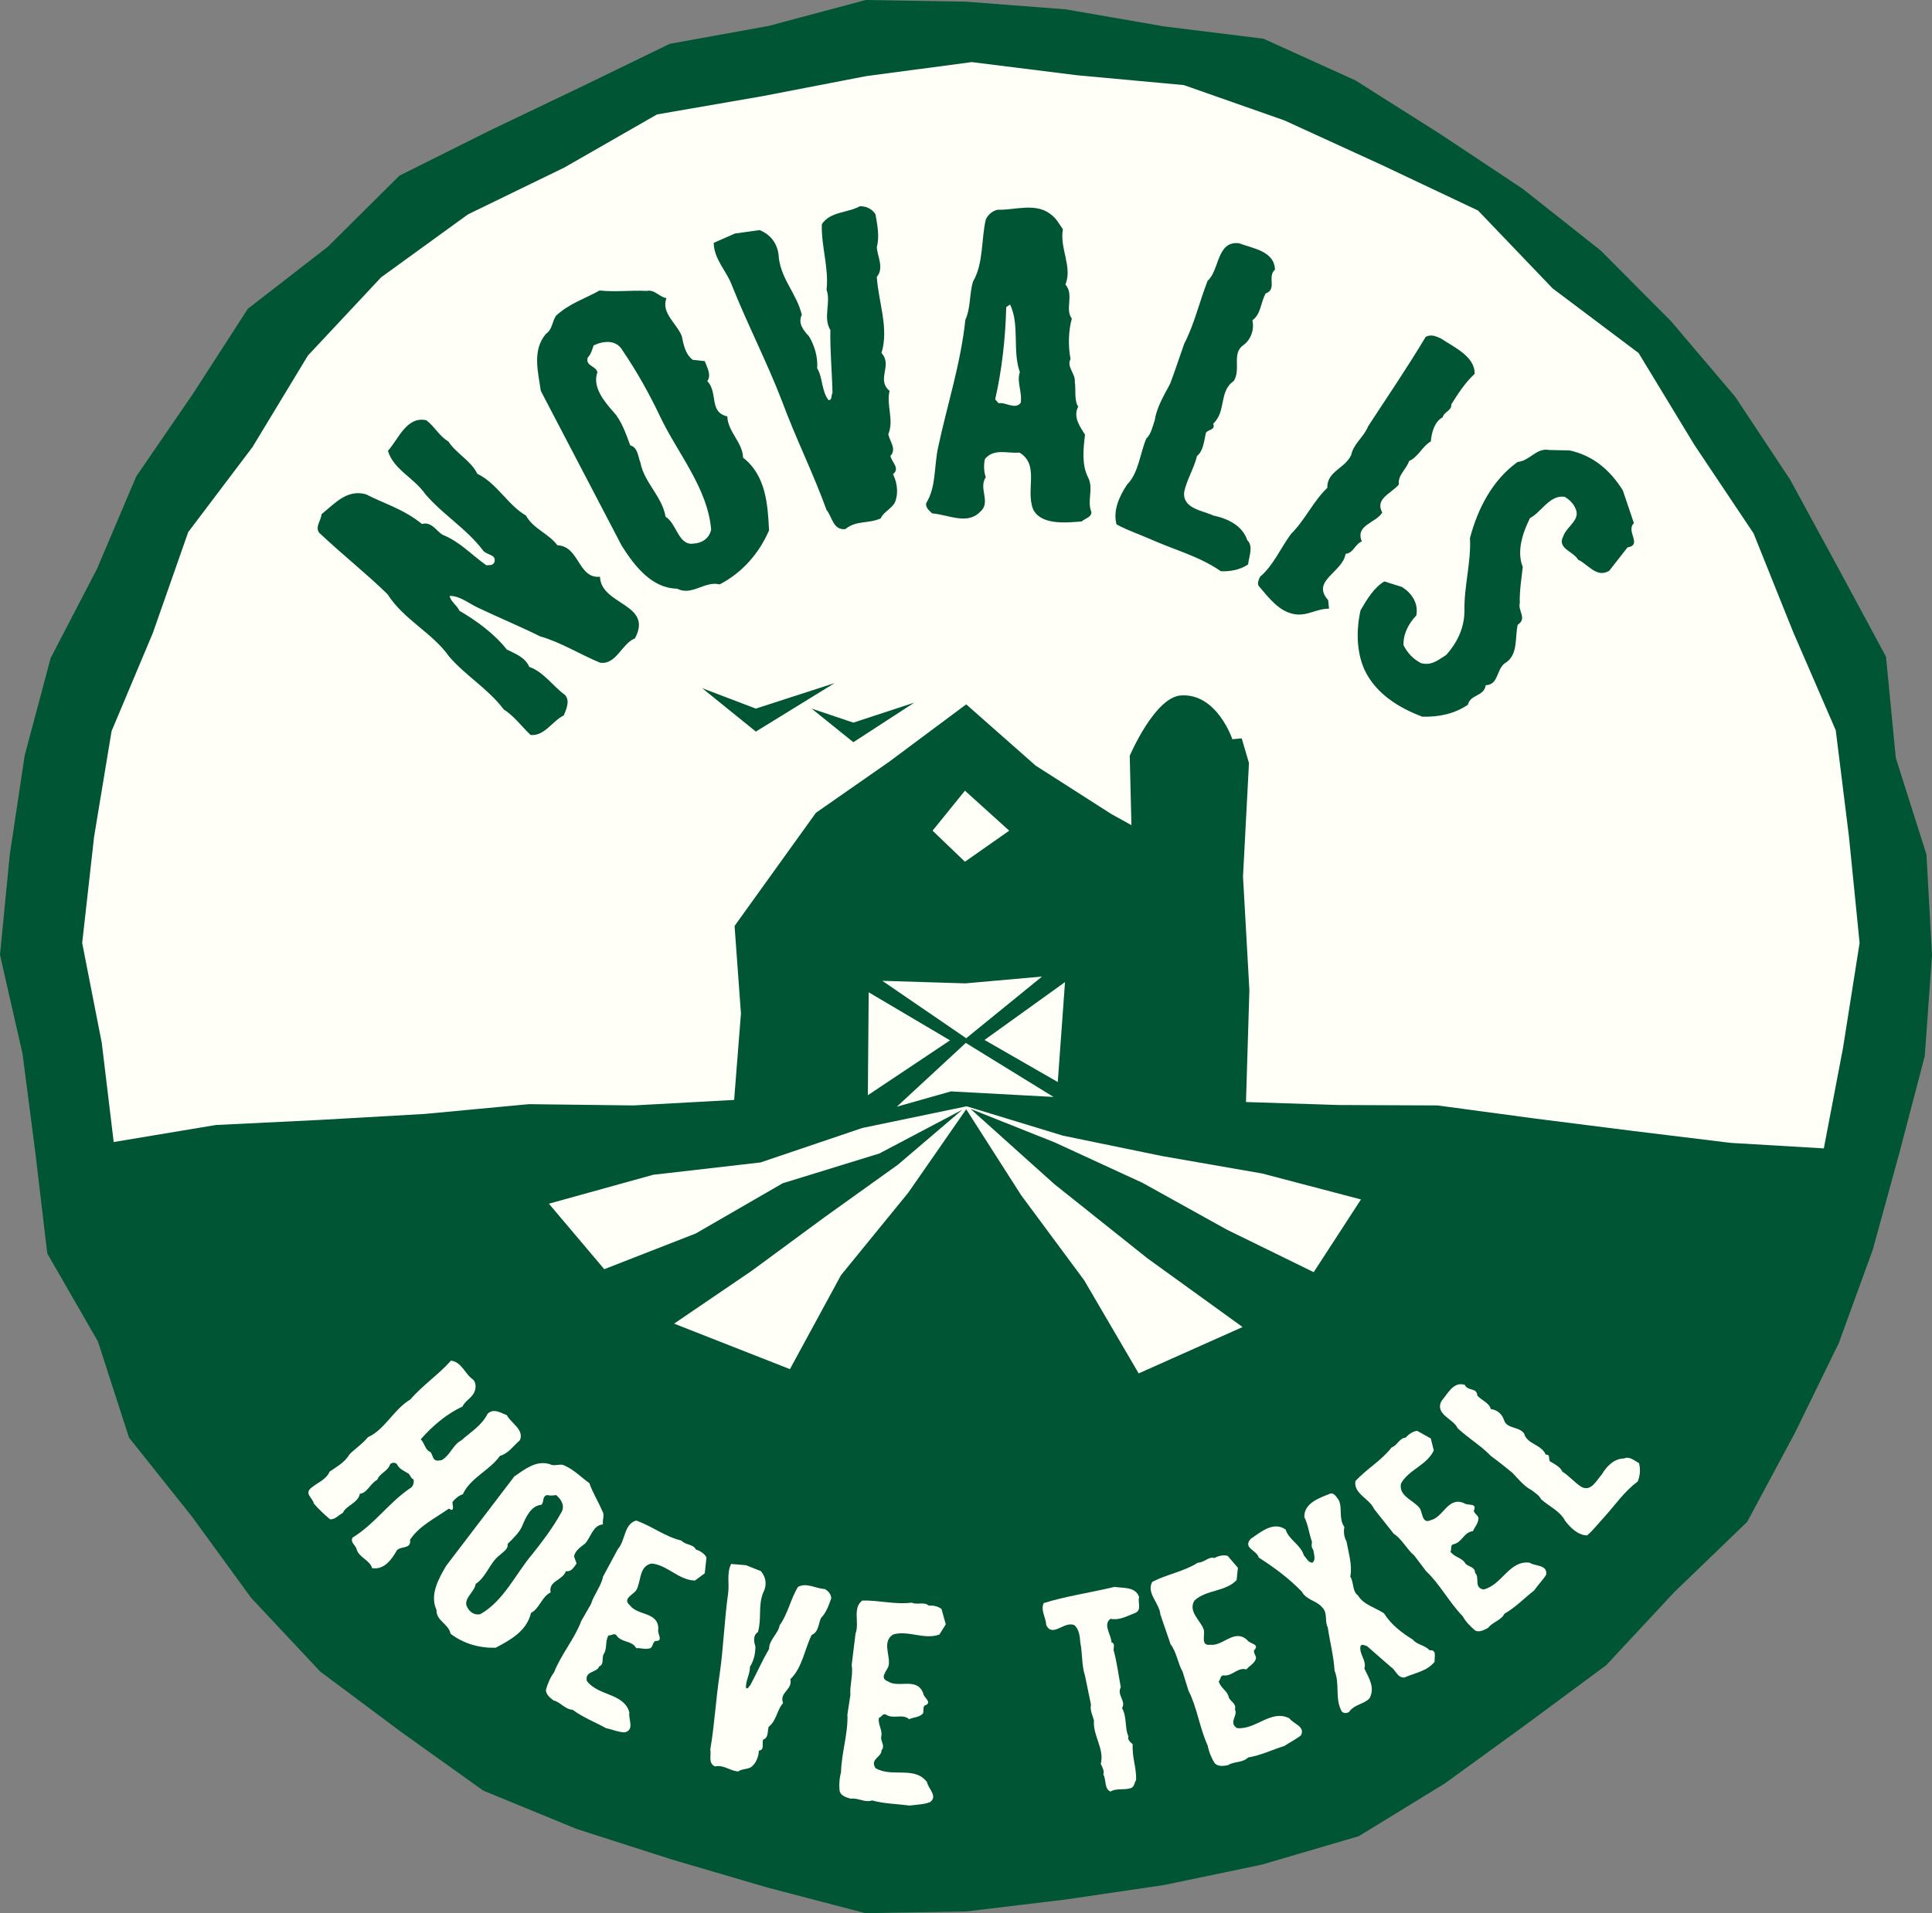 <?xml version="1.0" encoding="UTF-8"?>
<svg width="210px" height="208px" viewBox="0 0 210 208" version="1.1" xmlns="http://www.w3.org/2000/svg" xmlns:xlink="http://www.w3.org/1999/xlink">
    <rect x="0" y="0" width="210" height="208" fill="#808080" stroke="none"/>
    <title>logo novalis def</title>
    <g id="Symbols" stroke="none" stroke-width="1" fill="none" fill-rule="evenodd">
        <g id="NAV-bar" transform="translate(-255, -21)">
            <g id="logo-novalis-def" transform="translate(255, 21)">
                <ellipse id="Oval" fill="#FFFEF7" cx="105.44" cy="104.601" rx="99.7" ry="99.607"></ellipse>
                <g id="Group" transform="translate(34.529, 22.424)" fill="#005534" fill-rule="nonzero">
                    <path d="M34.483,46.987 C33.048,47.541 32.447,49.9 30.688,49.622 C28.466,48.698 26.43,47.403 24.161,46.755 C21.94,45.646 19.672,44.721 17.45,43.657 C16.432,43.195 15.506,42.362 14.349,42.362 C14.441,42.963 15.136,43.38 15.413,43.981 C17.311,45.091 19.255,46.524 20.551,48.189 C21.477,48.651 22.541,49.021 23.004,50.085 C24.532,50.593 25.596,52.212 26.892,53.137 C27.448,53.784 27.031,54.663 26.754,55.356 C25.504,55.958 24.671,57.622 23.143,57.484 C22.079,56.466 21.384,55.449 20.227,54.709 C18.561,52.489 16.108,51.056 14.303,48.975 C12.451,46.339 9.396,44.998 7.591,42.177 C5.277,39.911 2.731,37.923 0.139,35.472 C-0.278,34.825 0.37,34.177 0.417,33.484 C1.898,32.281 3.194,30.755 5.23,31.31 C7.313,32.374 9.35,32.929 11.34,34.547 C12.405,34.224 12.96,35.426 13.655,35.75 C15.46,36.489 16.709,37.877 18.329,39.033 C18.653,38.987 18.977,39.125 19.209,38.709 C19.44,37.83 18.468,37.969 18.005,37.461 C16.154,35.01 13.701,33.622 11.711,31.31 C10.415,29.461 8.285,28.674 7.637,26.593 C8.795,25.299 9.674,22.802 11.803,23.264 C12.775,24.004 13.145,24.929 14.21,25.576 C15.043,26.871 16.663,27.657 17.357,29.091 C19.487,30.108 20.644,32.466 22.634,33.622 C23.467,35.102 25.087,35.565 26.059,36.859 C28.466,36.952 28.281,40.513 30.688,40.281 C30.78,43.38 36.52,43.195 34.483,46.987 Z" id="Path"></path>
                    <path d="M42.352,19.01 C43.555,20.258 42.491,22.385 44.527,22.848 C44.574,24.513 46.194,25.669 46.24,27.333 C48.739,29.276 48.925,32.466 49.063,35.241 C47.999,37.692 46.194,39.819 43.694,41.114 C42.074,40.698 40.686,42.409 39.066,41.576 C36.335,41.53 34.483,39.172 33.048,36.906 L24.254,20.073 C23.976,18.039 23.282,15.68 24.809,13.877 C25.55,13.368 25.458,12.536 25.92,11.888 C27.402,10.547 28.975,10.085 30.642,9.16 C32.4,9.345 34.113,9.114 35.779,9.206 C36.612,9.021 37.122,9.854 37.908,9.992 C37.307,11.611 39.019,12.721 39.575,14.108 C39.76,14.987 39.945,16.096 40.778,16.698 L42.074,16.836 C42.352,17.576 42.815,18.362 42.352,19.01 Z M33.141,15.68 C32.447,14.478 31.104,14.617 29.994,15.125 C29.855,15.541 29.716,16.096 29.346,16.466 C29.114,17.391 30.179,17.299 30.41,18.039 C29.808,19.657 31.197,21.276 32.169,22.385 C33.002,23.264 33.511,24.744 33.974,25.992 C34.807,26.224 34.807,27.195 35.085,27.888 C35.502,30.062 37.446,31.541 37.816,33.761 C39.019,34.455 39.204,36.952 40.871,36.674 C41.75,36.628 42.583,36.12 42.769,35.148 C42.398,30.663 39.112,26.825 37.26,22.94 C36.103,20.489 34.715,17.992 33.141,15.68 Z" id="Shape"></path>
                    <path d="M60.774,4.443 C60.82,5.414 61.607,6.709 60.774,7.68 C60.959,10.455 62.116,13.276 61.283,15.958 C62.533,17.299 60.681,18.825 62.162,20.073 C61.792,21.692 62.672,23.218 62.024,24.79 C62.209,25.622 62.949,26.409 62.255,27.148 C62.44,27.888 63.32,28.489 62.533,29.137 C62.903,29.83 63.134,30.94 62.857,31.865 C62.672,32.79 61.607,33.067 61.19,33.946 C59.755,34.547 58.552,34.131 57.349,35.102 C56.006,35.241 55.914,33.715 55.312,33.021 C53.877,29.044 51.933,25.16 50.452,21.137 C48.832,16.929 46.703,12.813 44.99,8.513 C44.435,7.033 43.093,5.784 43.046,3.981 L45.361,2.963 L48.045,2.593 C49.387,3.148 50.082,4.258 50.128,5.646 C50.452,8.05 52.026,9.437 52.627,11.796 C52.165,12.721 52.813,13.507 53.414,14.154 C54.016,15.172 54.386,16.42 54.294,17.622 C54.895,18.547 54.757,20.12 55.543,21.091 C55.96,21.044 55.775,20.582 55.96,20.304 C55.914,18.039 55.682,15.68 55.729,13.461 C54.895,12.073 55.821,10.501 55.312,9.067 C55.59,6.755 54.71,4.258 54.803,1.946 C55.729,0.559 57.58,0.744 58.922,0.004 C59.617,-0.042 60.311,0.328 60.635,0.883 C60.82,1.992 61.098,3.241 60.774,4.443 Z" id="Path"></path>
                    <path d="M83.037,34.27 C81.325,34.409 78.594,34.686 77.761,32.929 C76.928,30.802 78.501,28.12 76.28,26.778 C75.03,26.917 73.549,26.27 72.53,27.472 C72.392,28.073 72.392,28.813 72.623,29.461 C71.79,30.663 73.225,32.189 72.021,33.206 C70.633,34.686 68.55,33.53 66.791,33.391 C66.513,33.114 66.05,32.79 66.143,32.281 C67.254,30.478 66.976,28.351 67.439,26.224 C68.411,21.646 69.892,17.16 70.401,12.351 C71.003,11.01 70.818,9.576 71.234,8.189 C72.392,6.2 72.114,3.611 72.623,1.437 C72.854,0.929 73.364,0.466 73.965,0.374 C75.539,0.466 77.946,-0.412 79.566,0.79 C80.307,1.299 80.538,1.854 81.001,2.501 C80.631,4.582 82.065,6.57 81.279,8.513 C82.251,9.622 81.186,11.195 81.973,12.212 C81.603,13.553 81.556,15.172 81.834,16.605 C81.371,17.484 82.389,18.177 82.297,19.102 C82.436,19.935 82.204,21.091 82.667,21.784 C82.065,22.94 82.899,24.004 83.408,24.836 C83.223,26.362 83.037,28.12 83.732,29.461 C84.38,30.709 83.593,32.004 84.102,33.252 C84.102,33.807 83.5,33.9 83.037,34.27 Z M76.326,18.039 C75.493,15.726 76.326,12.859 75.261,10.686 L74.845,10.963 C74.752,14.385 74.382,17.761 73.641,20.998 L74.012,21.414 C74.798,21.276 75.817,22.154 76.418,21.368 C76.604,20.212 75.956,19.102 76.326,18.039 Z" id="Shape"></path>
                    <path d="M98.173,39.68 C95.812,38.062 93.405,37.461 90.767,36.304 C89.425,35.703 88.129,35.287 86.833,34.593 C86.416,33.067 87.157,31.495 87.99,30.247 C89.24,28.998 89.379,26.871 90.073,25.252 C90.582,24.79 90.767,23.911 90.999,23.218 C91.184,21.923 91.971,20.582 92.665,19.287 C93.22,17.807 93.637,16.513 94.192,14.94 C95.303,12.813 95.812,10.455 96.738,8.096 C98.034,6.987 97.71,3.703 100.163,4.027 C101.598,4.582 104.005,4.859 104.051,6.894 C103.172,7.68 104.329,9.021 103.033,9.484 C102.478,10.547 102.524,11.75 101.598,12.397 C101.83,13.368 101.459,14.524 100.58,15.125 C99.33,16.05 100.395,17.761 99.562,19.01 C97.942,20.12 98.775,22.339 97.34,23.634 C97.664,24.466 96.507,24.189 96.507,24.836 C96.322,25.669 96.229,26.64 95.581,27.148 C95.257,28.489 94.47,29.738 94.192,31.033 C93.961,32.883 96.183,33.067 97.34,33.622 C98.914,33.946 100.534,34.732 101.043,36.304 C101.737,36.952 101.228,38.062 101.135,38.94 C100.256,39.541 99.145,39.726 98.173,39.68 Z" id="Path"></path>
                    <path d="M106.18,44.351 C104.514,44.073 103.403,42.593 102.339,41.345 C102.061,41.067 102.292,40.605 102.431,40.281 C103.866,39.079 104.653,37.183 105.81,35.611 C107.245,34.224 108.263,32.004 109.744,30.617 C109.698,28.813 111.642,28.536 112.336,27.056 C112.614,25.761 113.679,25.16 114.188,23.911 C116.271,20.721 118.446,17.53 120.437,14.2 C121.038,13.877 121.594,14.154 122.103,14.385 C123.491,15.31 125.806,16.328 125.759,18.224 C124.741,19.148 123.908,20.443 123.214,21.553 C123.306,22.2 122.427,22.339 122.288,22.94 C121.409,23.403 121.085,24.559 120.992,25.576 C120.113,26.039 119.65,27.241 118.631,27.703 C118.354,28.582 117.382,29.229 117.521,30.247 C116.734,31.218 114.882,31.773 115.715,33.299 C115.021,34.455 112.753,34.64 113.494,36.443 C112.753,36.721 112.568,37.738 111.735,37.784 C111.411,39.819 107.939,40.698 109.837,42.825 L109.93,43.75 C108.541,43.75 107.569,44.582 106.18,44.351 Z" id="Path"></path>
                    <path d="M120.066,55.495 C117.613,54.57 115.021,53.044 113.771,50.362 C112.892,48.374 112.892,46.015 113.355,43.935 C114.049,42.732 114.836,41.437 115.947,40.79 L117.845,41.391 C119.048,42.131 119.65,43.287 119.418,44.489 C118.585,45.368 117.983,46.478 118.03,47.726 C118.446,48.559 119.094,49.252 119.927,49.669 C121.085,49.992 121.825,49.299 122.658,48.79 C123.908,47.403 124.649,45.784 124.649,43.981 C124.602,41.252 125.389,38.709 125.25,36.073 C126.083,32.929 127.657,29.784 130.434,27.796 C131.73,27.703 132.471,26.224 133.86,26.501 L136.081,26.547 C138.627,27.102 140.478,28.674 141.867,30.894 L143.07,34.455 C142.145,35.333 144.042,36.813 142.376,37.091 L140.386,39.634 C138.997,40.466 138.072,38.894 137.007,38.432 C136.498,37.507 134.693,37.229 135.387,35.888 C135.757,34.778 137.377,34.085 136.683,32.79 C136.498,32.328 135.989,31.819 135.526,31.588 C133.906,31.356 132.98,33.299 131.777,33.9 C130.99,35.472 130.296,37.507 130.99,39.218 C130.851,40.466 130.62,41.854 130.666,43.148 C130.434,43.981 131.499,44.813 130.434,45.507 C130.11,46.987 130.527,48.836 128.999,49.715 C128.12,50.409 128.351,52.027 126.963,52.073 C126.778,53.322 125.297,53.044 125.019,54.2 C123.584,55.172 121.918,55.541 120.066,55.495 Z" id="Path"></path>
                </g>
                <path d="M82.158,79.538 L90.721,74.266 L82.158,77.04 L76.326,74.821 L82.158,79.538 Z M92.757,80.694 L99.376,76.393 L92.757,78.566 L88.221,77.04 L92.757,80.694 Z M105.023,0.185 L94.1,0 L83.546,2.821 L72.808,4.763 L62.995,9.526 L53.229,14.197 L43.416,19.098 L35.64,26.821 L26.939,33.572 L20.968,42.821 L14.812,51.792 L10.553,61.827 L5.508,71.538 L2.685,82.127 L1.065,92.902 L0,103.815 L2.453,114.59 L3.842,125.318 L5.138,136.277 L10.646,145.85 L14.025,156.301 L20.875,164.902 L27.309,173.734 L34.807,181.734 L43.601,188.301 L52.535,194.682 L62.671,198.844 L73.039,202.173 L83.454,205.225 L94.053,208 L105.023,207.815 L115.808,206.52 L126.5,204.948 L137.146,202.728 L147.699,199.63 L157.049,193.896 L165.843,187.514 L174.591,181.04 L181.997,173.087 L189.912,165.457 L195.096,155.792 L199.863,146.035 L203.566,135.861 L206.436,125.41 L209.213,114.821 L210,103.861 L209.398,92.902 L206.066,82.405 L205.001,71.399 L199.771,61.688 L194.587,52.162 L188.616,43.145 L181.627,34.913 L173.989,27.237 L165.519,20.532 L156.54,14.566 L147.329,8.74 L137.331,4.208 L126.5,2.867 L115.854,1.017 L105.023,0.185 Z M105.023,120.601 L98.728,129.665 L91.415,138.636 L85.861,148.855 L73.271,143.908 L81.695,138.173 L89.61,132.347 L97.617,126.613 L104.607,120.647 L95.581,125.41 L85.074,128.647 L75.631,134.104 L65.68,137.988 L59.663,130.867 L71.003,127.723 L82.667,126.382 L93.729,122.636 L105.069,120.277 L115.53,123.468 L126.315,125.688 L137.192,127.584 L147.93,130.405 L142.793,138.312 L133.35,133.688 L124.186,128.601 L114.651,124.208 L105.486,120.555 L114.604,128.74 L124.695,136.786 L135.063,144.277 L123.769,149.318 L117.844,139.191 L110.994,129.942 L105.023,120.601 Z M113.262,106.173 L105.023,112.879 L95.905,106.636 L104.931,106.913 L113.262,106.173 Z M101.367,90.312 L104.884,85.965 L109.698,90.312 L104.884,93.688 L101.367,90.312 Z M107.013,113.064 L115.762,106.775 L114.975,117.642 L107.013,113.064 Z M114.512,119.26 L103.357,118.659 L97.479,120.324 L104.977,113.387 L114.512,119.26 Z M103.264,113.11 L94.331,119.075 L94.424,107.884 L103.264,113.11 Z M135.433,119.815 L135.803,107.653 L135.109,95.306 L135.757,82.96 L134.97,80.277 L133.952,80.37 C133.952,80.37 132.286,75.376 128.398,75.607 C125.528,75.746 122.797,82.173 122.797,82.173 L122.982,89.711 L120.807,88.509 L112.568,83.237 L105.023,76.578 L96.645,82.821 L88.684,88.37 L79.844,100.671 L79.844,100.671 L80.538,110.197 L79.797,119.584 L68.874,120.185 L57.487,120.046 L46.147,121.11 L34.807,121.757 L23.467,122.312 L12.358,124.162 L11.062,113.387 L8.933,102.52 L10.229,90.96 L12.127,79.491 L16.617,68.809 L20.458,57.85 L27.448,48.601 L33.465,38.659 L41.426,30.15 L50.868,23.306 L61.329,18.22 L71.419,12.439 L82.898,10.451 L94.146,8.277 L105.625,6.751 L117.104,8.185 L128.675,9.249 L139.599,13.087 L150.106,17.896 L160.659,22.89 L168.759,31.353 L178.109,38.382 L184.172,48.37 L190.606,57.988 L194.911,68.717 L199.539,79.399 L200.974,90.96 L202.131,102.52 L200.326,113.942 L198.243,124.855 L188.107,124.254 L177.507,122.96 L166.908,121.618 L156.262,120.185 L145.523,120.139 L135.433,119.815 Z" id="Shape" fill="#005534" fill-rule="nonzero"></path>
                <g id="Group" transform="translate(33.522, 147.931)" fill="#FFFEF7" fill-rule="nonzero">
                    <path d="M15.264,16.092 C13.736,17.156 12.024,17.988 11.052,19.468 C11.191,20.532 10.08,20.116 9.617,20.624 C9.062,21.595 8.275,22.751 6.932,22.566 C6.655,21.642 5.451,21.41 5.22,20.439 C5.081,20.023 4.525,19.746 4.803,19.237 C7.21,17.757 8.691,15.491 11.052,13.873 C11.376,13.734 11.515,13.225 11.422,12.902 C11.191,12.855 11.098,12.532 10.913,12.301 C10.404,11.977 9.848,11.792 9.617,11.237 C9.386,11.052 9.062,11.052 8.876,11.283 C8.645,12.023 7.719,12.254 7.488,12.948 C6.701,13.364 6.423,14.382 5.59,14.474 C5.405,15.491 4.109,15.723 3.739,16.555 C3.276,16.786 2.905,17.295 2.35,17.249 C1.748,16.74 1.1,16.139 0.591,15.538 C0.452,14.89 -0.473,14.474 0.313,13.827 C0.961,13.272 1.933,12.948 2.304,12.069 C3.091,11.514 3.924,11.098 4.479,10.173 C5.127,9.526 5.868,9.064 6.47,8.324 C8.321,7.491 9.247,5.318 11.098,4.208 C12.348,2.728 14.199,1.48 15.495,0 C16.652,0.139 17.023,1.434 17.81,1.988 C18.226,2.266 18.226,2.913 18.087,3.283 C17.856,4.023 17.069,4.301 16.745,4.994 C15.032,5.78 13.459,7.121 12.209,8.555 C12.672,9.017 12.672,9.711 13.274,9.942 C13.551,10.312 13.505,10.913 14.107,10.867 L14.477,10.821 C15.449,10.266 15.68,9.156 16.652,8.647 C17.671,7.723 18.828,7.075 19.476,5.78 C20.124,5.133 20.911,5.688 21.559,5.919 C22.068,6.844 23.457,7.491 22.994,8.647 C22.207,9.341 21.744,10.081 20.818,10.358 C19.707,11.931 17.578,12.763 16.791,14.52 C16.375,14.659 15.958,14.983 15.68,15.353 C15.588,15.63 15.912,16.139 15.542,16.231 L15.264,16.092 Z" id="Path"></path>
                    <path d="M27.993,22.89 C27.576,23.954 26.095,23.908 26.326,25.202 C25.354,25.665 25.123,26.96 24.197,27.422 C23.734,29.41 21.929,30.382 20.355,31.214 C18.643,31.26 16.884,30.798 15.449,29.688 C15.264,28.624 13.875,28.301 13.922,27.098 C13.181,25.48 14.107,23.769 14.986,22.289 L22.392,12.578 C23.503,11.838 24.706,10.821 26.187,11.237 C26.697,11.514 27.159,11.237 27.669,11.329 C28.872,11.838 29.566,12.624 30.538,13.318 C30.909,14.382 31.51,15.306 31.927,16.324 C32.251,16.74 31.927,17.295 32.019,17.803 C30.909,17.896 30.723,19.191 30.075,19.884 C29.613,20.254 29.011,20.624 28.872,21.272 L29.15,22.058 C28.826,22.52 28.548,22.983 27.993,22.89 Z M27.437,16.601 C27.946,15.861 27.53,15.121 26.928,14.613 C26.65,14.659 26.28,14.705 25.956,14.613 C25.354,14.751 25.678,15.353 25.308,15.676 C24.197,15.769 23.642,17.017 23.271,17.896 C22.994,18.636 22.253,19.329 21.651,19.931 C21.744,20.486 21.188,20.763 20.864,21.087 C19.707,21.919 19.383,23.491 18.18,24.277 C18.087,25.156 16.699,25.942 17.3,26.867 C17.578,27.376 18.087,27.699 18.689,27.561 C21.235,26.127 22.531,23.168 24.336,21.04 C25.447,19.653 26.558,18.173 27.437,16.601 Z" id="Shape"></path>
                    <path d="M32.343,39.954 C31.094,39.26 29.844,38.798 28.733,37.965 C27.9,37.919 27.345,37.087 26.65,36.948 C26.28,36.671 25.817,36.301 25.817,35.792 C26.002,35.145 26.28,34.451 26.697,33.896 C27.483,31.908 28.965,30.197 29.659,28.301 L30.723,26.451 C31.001,25.48 31.834,24.509 32.019,23.491 L33.639,20.486 C34.473,19.561 34.287,17.757 35.63,17.387 C37.342,17.988 38.777,19.145 40.536,19.561 C40.999,20.069 41.832,19.931 42.11,20.532 C42.573,20.671 43.082,20.994 43.267,21.41 L43.082,23.121 L42.017,23.908 C40.212,23.861 39.009,22.197 37.296,22.058 C35.907,22.335 36.185,24.046 35.63,24.971 C35.306,25.434 34.102,25.896 34.935,26.59 C35.769,27.746 38.037,27.283 38.037,29.179 C37.851,29.642 38.685,30.52 37.713,30.474 C37.389,30.659 37.435,31.168 37.157,31.26 C36.602,31.445 36.139,31.214 35.63,31.26 C35.167,30.382 34.01,30.705 33.454,29.827 C33.223,29.595 32.899,29.919 32.621,29.873 C32.205,30.566 32.529,31.306 32.066,31.954 C31.881,32.416 32.158,33.017 31.603,33.249 C31.371,33.942 30.029,33.711 30.261,34.821 C31.51,36.486 34.287,36.116 34.889,38.243 C34.75,38.983 35.491,40.139 34.38,40.416 C33.778,40.416 32.991,40.092 32.343,39.954 Z" id="Path"></path>
                    <path d="M55.718,27.977 C55.44,28.532 55.486,29.503 54.7,29.827 C53.913,31.445 53.681,33.387 52.385,34.636 C52.663,35.792 51.136,36.069 51.598,37.225 C50.904,38.012 50.904,39.121 50.025,39.815 C49.886,40.324 50.025,41.017 49.423,41.202 C49.284,41.665 49.608,42.312 48.96,42.405 C48.96,42.913 48.729,43.607 48.312,44.023 C47.896,44.486 47.248,44.301 46.692,44.671 C45.674,44.532 45.165,43.931 44.193,44.116 C43.406,43.746 43.822,42.867 43.684,42.266 C44.146,39.584 44.285,36.809 44.702,34.081 C45.118,31.214 45.211,28.208 45.628,25.249 C45.766,24.231 45.442,23.121 45.952,22.104 L47.572,22.243 L49.192,22.89 C49.793,23.63 49.84,24.462 49.423,25.249 C48.868,26.682 49.284,27.977 48.868,29.503 C48.312,29.873 48.405,30.52 48.59,31.075 C48.59,31.861 48.405,32.647 47.988,33.295 C48.034,34.035 47.479,34.867 47.572,35.607 C47.849,35.699 47.849,35.422 48.034,35.283 C48.729,33.988 49.33,32.601 50.071,31.353 C50.071,30.335 51.043,29.734 51.228,28.763 C52.108,27.561 52.432,25.85 53.218,24.601 C54.144,24.092 55.162,24.786 56.134,24.832 C56.551,25.064 56.829,25.434 56.829,25.85 C56.551,26.636 56.273,27.422 55.718,27.977 Z" id="Path"></path>
                    <path d="M65.345,48.37 C63.957,48.185 62.615,48.185 61.272,47.815 C60.485,48.092 59.699,47.491 58.958,47.63 C58.495,47.491 57.94,47.353 57.754,46.844 C57.662,46.197 57.708,45.41 57.893,44.763 C57.94,42.636 58.68,40.509 58.588,38.474 L58.912,36.347 C58.819,35.329 59.236,34.127 59.051,33.11 L59.467,29.688 C59.93,28.486 59.097,26.913 60.208,26.081 C62.013,26.035 63.772,26.543 65.577,26.312 C66.225,26.59 66.919,26.173 67.428,26.636 C67.937,26.59 68.493,26.728 68.817,27.006 L69.28,28.671 L68.585,29.78 C66.919,30.382 65.16,29.272 63.54,29.78 C62.337,30.566 63.263,32.046 63.077,33.11 C62.985,33.665 61.967,34.497 62.985,34.867 C64.142,35.653 66.132,34.358 66.827,36.162 C66.827,36.624 67.937,37.179 66.965,37.503 C66.734,37.78 66.965,38.243 66.734,38.428 C66.317,38.798 65.808,38.751 65.299,38.983 C64.559,38.335 63.587,39.029 62.753,38.474 C62.429,38.335 62.291,38.751 62.013,38.844 C61.874,39.63 62.476,40.185 62.244,40.971 C62.244,41.434 62.707,41.942 62.291,42.358 C62.337,43.098 60.995,43.329 61.643,44.301 C63.401,45.364 65.901,44.023 67.243,45.827 C67.382,46.566 68.447,47.353 67.567,48 C66.827,48.277 65.993,48.277 65.345,48.37 Z" id="Path"></path>
                    <path d="M89.784,27.468 C88.905,27.792 88.164,28.254 87.192,28.069 C86.313,28.671 87.285,29.827 87.285,30.613 C87.702,30.751 87.516,31.168 87.516,31.445 C87.887,32.786 88.072,34.266 88.303,35.514 C87.84,36.347 88.905,36.994 88.442,37.78 C88.998,38.751 88.72,40.046 89.136,40.832 C88.998,41.249 89.368,41.48 89.599,41.711 C89.507,43.098 90.016,44.254 89.97,45.595 C89.784,45.873 89.784,46.243 89.507,46.428 C88.812,46.751 87.887,46.428 87.192,46.844 C86.498,46.613 86.73,45.503 86.406,44.994 C86.544,44.578 86.267,44.162 86.128,43.838 C86.544,42.173 85.248,40.786 85.387,39.121 C85.248,38.613 84.924,37.965 85.063,37.41 L84.415,34.266 C84.045,33.156 84.138,31.815 83.906,30.659 C83.86,30.012 83.767,29.179 83.258,28.763 C82.194,28.254 80.898,30.15 80.203,28.763 C80.157,27.884 79.555,27.145 79.926,26.358 C82.286,25.618 85.11,25.202 87.609,24.601 C88.535,24.74 89.923,24.555 90.294,25.711 C90.108,26.312 90.664,27.145 89.784,27.468 Z" id="Path"></path>
                    <path d="M106.077,41.896 C104.735,42.312 103.531,42.913 102.143,43.145 C101.541,43.746 100.569,43.561 99.967,43.977 C99.505,44.069 98.903,44.162 98.533,43.792 C98.162,43.237 97.885,42.543 97.746,41.85 C96.866,39.908 96.589,37.688 95.663,35.884 L95.015,33.803 C94.506,32.925 94.367,31.676 93.719,30.844 L92.608,27.607 C92.515,26.358 91.034,25.249 91.728,24.046 C93.349,23.214 95.154,22.936 96.681,21.965 C97.375,21.965 97.838,21.272 98.486,21.457 C98.903,21.225 99.458,21.087 99.921,21.225 L101.032,22.52 L100.893,23.861 C99.643,25.156 97.607,24.879 96.311,26.081 C95.57,27.283 97.005,28.254 97.329,29.272 C97.468,29.827 96.959,31.029 98.023,30.89 C99.412,31.075 100.662,29.087 102.05,30.382 C102.282,30.798 103.485,30.798 102.791,31.491 C102.698,31.815 103.115,32.185 102.976,32.462 C102.745,33.017 102.282,33.156 101.958,33.572 C100.986,33.295 100.43,34.358 99.458,34.22 C99.088,34.22 99.181,34.682 98.949,34.867 C99.181,35.653 99.921,35.884 100.06,36.671 C100.291,37.087 100.893,37.318 100.708,37.919 C101.078,38.566 99.967,39.353 100.939,39.954 C103.022,40.139 104.642,37.873 106.633,38.89 C107.049,39.491 108.391,39.769 107.882,40.74 C107.373,41.156 106.633,41.526 106.077,41.896 Z" id="Path"></path>
                    <path d="M122.416,32.74 C121.537,33.803 120.38,33.896 119.13,34.451 C118.343,34.497 118.204,33.618 117.649,33.295 L115.057,31.029 C114.779,30.983 114.548,30.751 114.362,31.029 C114.177,31.908 115.057,32.601 114.779,33.48 C115.242,34.451 115.982,35.561 115.334,36.717 C114.733,37.364 113.668,37.364 113.113,38.197 C112.881,38.335 112.557,38.382 112.326,38.15 C111.539,36.763 112.141,35.145 111.539,33.711 C111.446,32.139 111.03,30.566 110.798,28.994 C110.428,28.301 110.845,27.422 110.15,26.775 C109.549,26.081 108.484,26.035 107.975,25.11 C106.586,23.676 104.966,22.474 103.3,21.41 C103.069,20.578 101.541,20.393 102.421,19.376 C103.531,18.636 104.874,17.434 106.216,18.358 C106.586,19.514 107.836,19.977 108.206,21.179 C108.484,21.457 108.669,21.965 109.132,21.965 C109.549,21.642 109.271,20.994 109.225,20.578 C108.993,20.254 109.039,20.023 109.086,19.699 C108.762,18.821 108.669,17.803 108.253,17.017 C108.206,15.491 109.873,14.936 111.03,14.474 C111.493,14.289 111.77,14.89 112.002,15.168 C112.418,16.092 111.956,17.156 112.604,18.081 C112.511,18.59 112.557,19.145 112.835,19.653 C113.066,20.948 113.483,22.197 113.252,23.491 C113.668,24.139 113.437,25.064 114.085,25.526 C114.686,26.543 115.936,26.821 116.908,27.468 C117.695,28.717 118.852,29.595 120.056,30.335 C120.472,30.89 121.398,30.936 121.861,31.491 C122.694,31.399 122.37,32.231 122.416,32.74 Z" id="Path"></path>
                    <path d="M133.247,24.971 C132.136,25.85 131.211,26.821 130.007,27.514 C129.637,28.254 128.665,28.439 128.248,29.04 C127.832,29.272 127.322,29.549 126.86,29.364 C126.35,28.948 125.795,28.393 125.471,27.792 C123.99,26.266 122.972,24.277 121.49,22.89 L120.194,21.179 C119.408,20.532 118.852,19.376 117.973,18.821 L115.844,16.139 C115.334,14.983 113.576,14.474 113.807,13.087 C115.057,11.746 116.63,10.867 117.741,9.434 C118.389,9.202 118.574,8.416 119.269,8.37 C119.593,8 120.056,7.676 120.518,7.63 L122,8.462 L122.324,9.757 C121.583,11.376 119.593,11.838 118.76,13.364 C118.482,14.751 120.148,15.168 120.796,16.046 C121.12,16.509 121.028,17.803 122,17.341 C123.388,17.017 123.851,14.751 125.61,15.491 C125.98,15.815 127.091,15.399 126.674,16.324 C126.721,16.647 127.184,16.832 127.184,17.156 C127.137,17.757 126.767,18.081 126.582,18.543 C125.564,18.636 125.425,19.792 124.406,19.977 C124.082,20.116 124.314,20.532 124.129,20.763 C124.592,21.41 125.425,21.41 125.795,22.104 C126.165,22.428 126.813,22.428 126.813,23.075 C127.369,23.584 126.628,24.694 127.739,24.879 C129.776,24.37 130.516,21.688 132.738,21.965 C133.34,22.382 134.682,22.15 134.543,23.26 C134.219,23.815 133.617,24.416 133.247,24.971 Z" id="Path"></path>
                    <path d="M144.495,13.133 C143.013,14.243 142.134,15.584 140.884,16.971 C140.236,17.665 139.727,18.358 138.987,19.006 C137.968,18.96 137.181,18.173 136.58,17.387 C136.071,16.37 134.821,15.815 133.988,15.075 C133.803,14.659 133.34,14.382 132.923,14.058 C132.183,13.688 131.535,12.902 130.887,12.208 C130.1,11.561 129.405,11.006 128.526,10.358 C127.461,9.249 126.119,8.462 124.916,7.353 C124.499,6.335 122.416,5.873 123.157,4.393 C123.805,3.653 124.453,2.22 125.702,2.636 C125.98,3.329 127.045,2.913 127.045,3.792 C127.554,4.347 128.341,4.578 128.526,5.272 C129.174,5.318 129.776,5.827 129.961,6.474 C130.285,7.445 131.535,7.121 132.136,7.908 C132.46,9.11 133.988,9.064 134.497,10.22 C135.099,10.173 134.682,10.867 135.052,11.006 C135.515,11.283 136.071,11.561 136.302,12.069 C137.043,12.532 137.644,13.272 138.385,13.734 C139.449,14.289 140.051,12.948 140.607,12.347 C141.116,11.468 141.949,10.636 143.013,10.636 C143.569,10.358 144.124,10.867 144.633,11.145 C144.819,11.838 144.726,12.578 144.495,13.133 Z" id="Path"></path>
                </g>
            </g>
        </g>
    </g>
</svg>